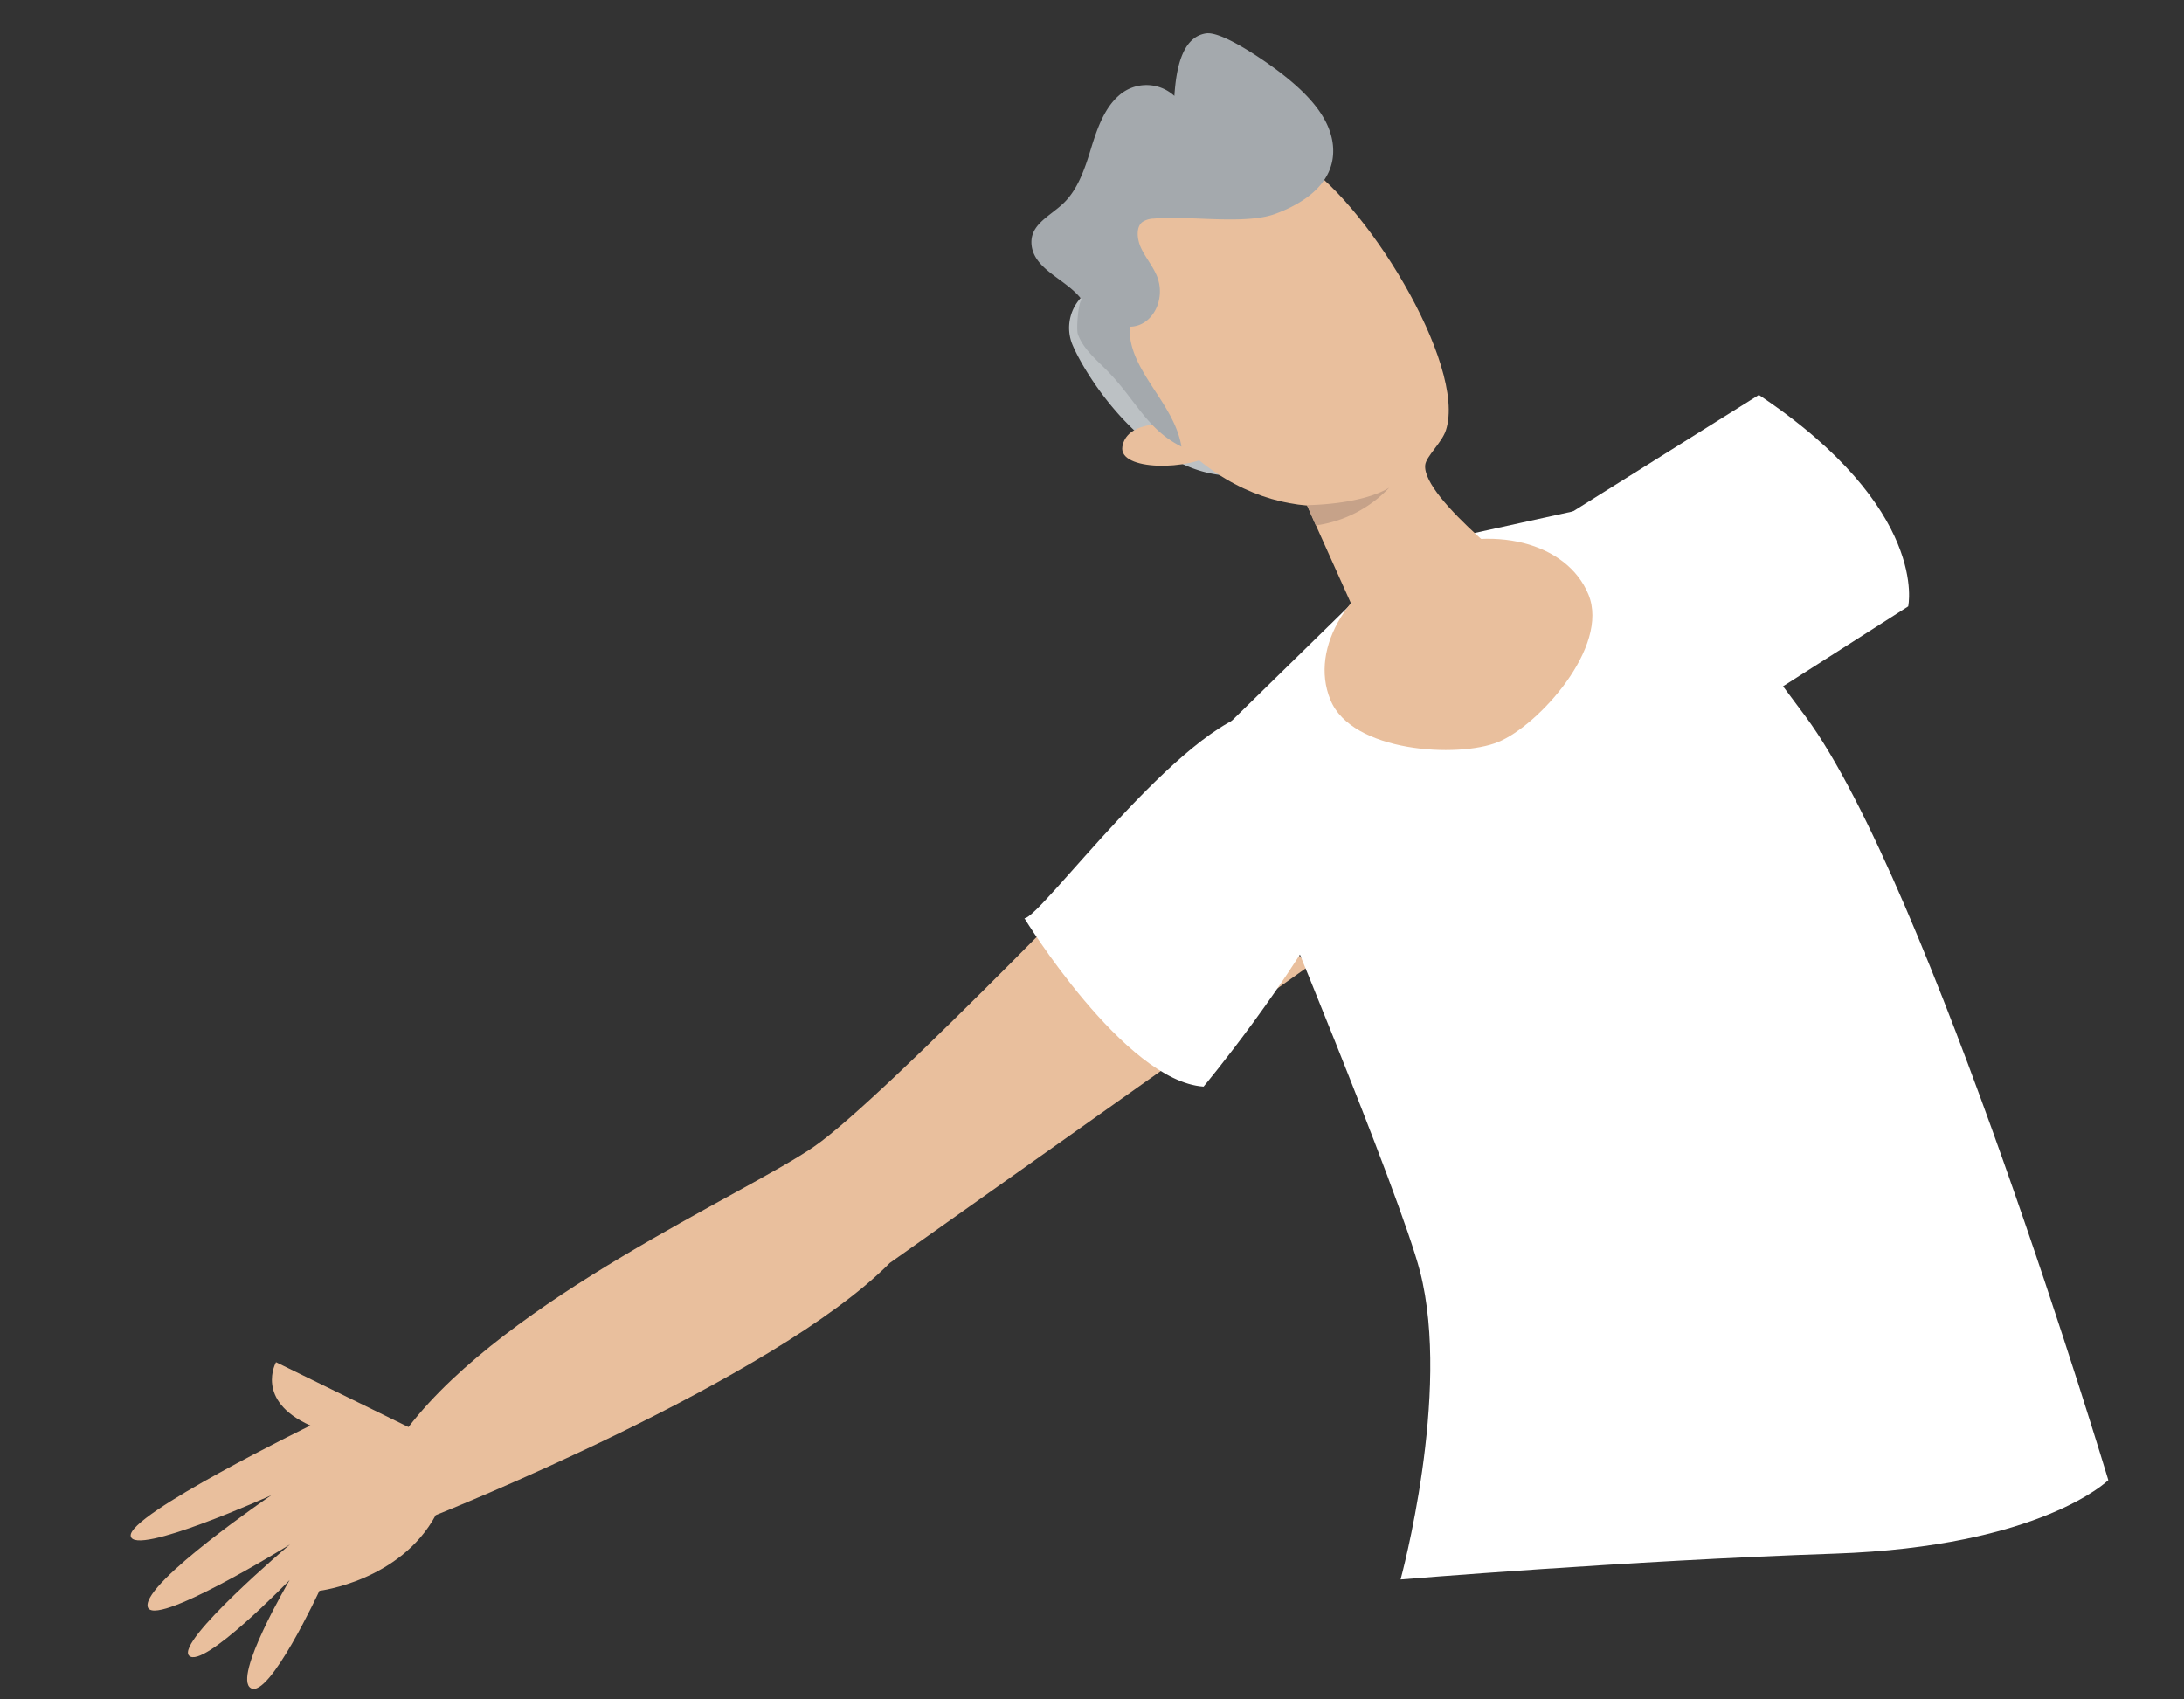 <?xml version="1.0" encoding="UTF-8"?> <svg xmlns="http://www.w3.org/2000/svg" id="Layer_1" data-name="Layer 1" viewBox="0 0 202 157.16"><rect x="0" y="0" width="202" height="157.16" fill="#333333" stroke="none"/> <defs> <style>.cls-1{fill:#e9bf9d;}.cls-2{fill:#bcc1c4;}.cls-3{fill:#fff;}.cls-4{fill:#a4a9ad;}.cls-5{fill:#c6a289;}</style> </defs> <title>Иллюстрации для продакшена-03</title> <path class="cls-1" d="M106.69,75.57s-24.87,26-31.4,30.49S47,120.05,37.78,132l-12.25-6s-2,3.55,3.18,5.86c0,0-16.93,8.27-16.62,10.22s13-3.77,13-3.77-11.74,8-11.44,10.26,13.17-5.71,13.17-5.71-10.61,9-9.33,10.29,9.3-7,9.3-7-5.3,9-3.59,10,6.34-9,6.34-9,7.46-.9,10.76-7c0,0,31.2-12.41,42-23.33l38.82-27.5Z"></path> <path class="cls-2" d="M100.59,27a4.09,4.09,0,0,0-1.35,5c1.35,3.1,7.24,12.31,15.21,12,.33,0-10-17-10-17Z"></path> <path class="cls-3" d="M126.46,54.41,113.88,66.72l3.19,13.89s12.4,29.75,14.27,37c2.91,11.28-1.8,28.49-1.8,28.49s21-1.74,40.13-2.39S195,136.91,195,136.91s-16.58-55.2-28-70.63S151.41,46,151.41,46L134.57,49.7Z"></path> <path class="cls-3" d="M163.38,64.46l13.11-8.37s2-9-13.81-19.56L144.15,48.14Z"></path> <path class="cls-3" d="M116.53,65.75c-7.18,1-20.31,19.22-21.78,19.19,0,0,9.25,15.08,16.57,15.57C111.32,100.51,143.53,62,116.53,65.75Z"></path> <path class="cls-1" d="M141.9,53.9S131.46,46.1,131.82,43c.09-.79,1.54-2.06,1.91-3.19,2-6.07-7.73-21.73-13.73-25-4.72-2.59-2.65-2.82-12.59,3.08s-4.27,16.11.17,21.39c4.19,5,9,7.12,13.31,7.48L127,60.37Z"></path> <path class="cls-1" d="M123.05,64.73c-2-4.84,1.77-10.94,8.36-13.63s13.53-.94,15.51,3.9-4.65,12.13-8.36,13.64S125,69.58,123.05,64.73Z"></path> <path class="cls-1" d="M107.57,39.24s-3.38-.19-3.76,2.07,6.21,2.26,8.66.56Z"></path> <path class="cls-4" d="M109.27,41.31c-.65-4.08-5-7.11-4.78-11.09,2.09,0,3.43-2.56,2.48-4.77-.38-.87-1-1.61-1.41-2.46s-.51-2,.11-2.46a2,2,0,0,1,1.06-.31c3.09-.31,8.39.61,11.23-.44s5.61-3,5.33-6.27c-.25-2.89-2.8-5.23-5.14-7-1.34-1-5.18-3.67-6.63-3.42-2.21.36-2.74,3.31-2.9,5.78a3.83,3.83,0,0,0-5.17,0c-1.34,1.19-2,3.1-2.56,4.93s-1.21,3.74-2.53,5-3.19,2-2.94,3.94c.31,2.3,3.32,3.12,4.71,5.08-.34-.48-.63,2.6-.43,3.12.59,1.57,2.07,2.61,3.14,3.81C105.13,37.23,106.24,39.81,109.27,41.31Z"></path> <path class="cls-5" d="M120.89,46.72s4.92,0,7.6-1.61a11.52,11.52,0,0,1-6.79,3.49Z"></path> </svg> 
